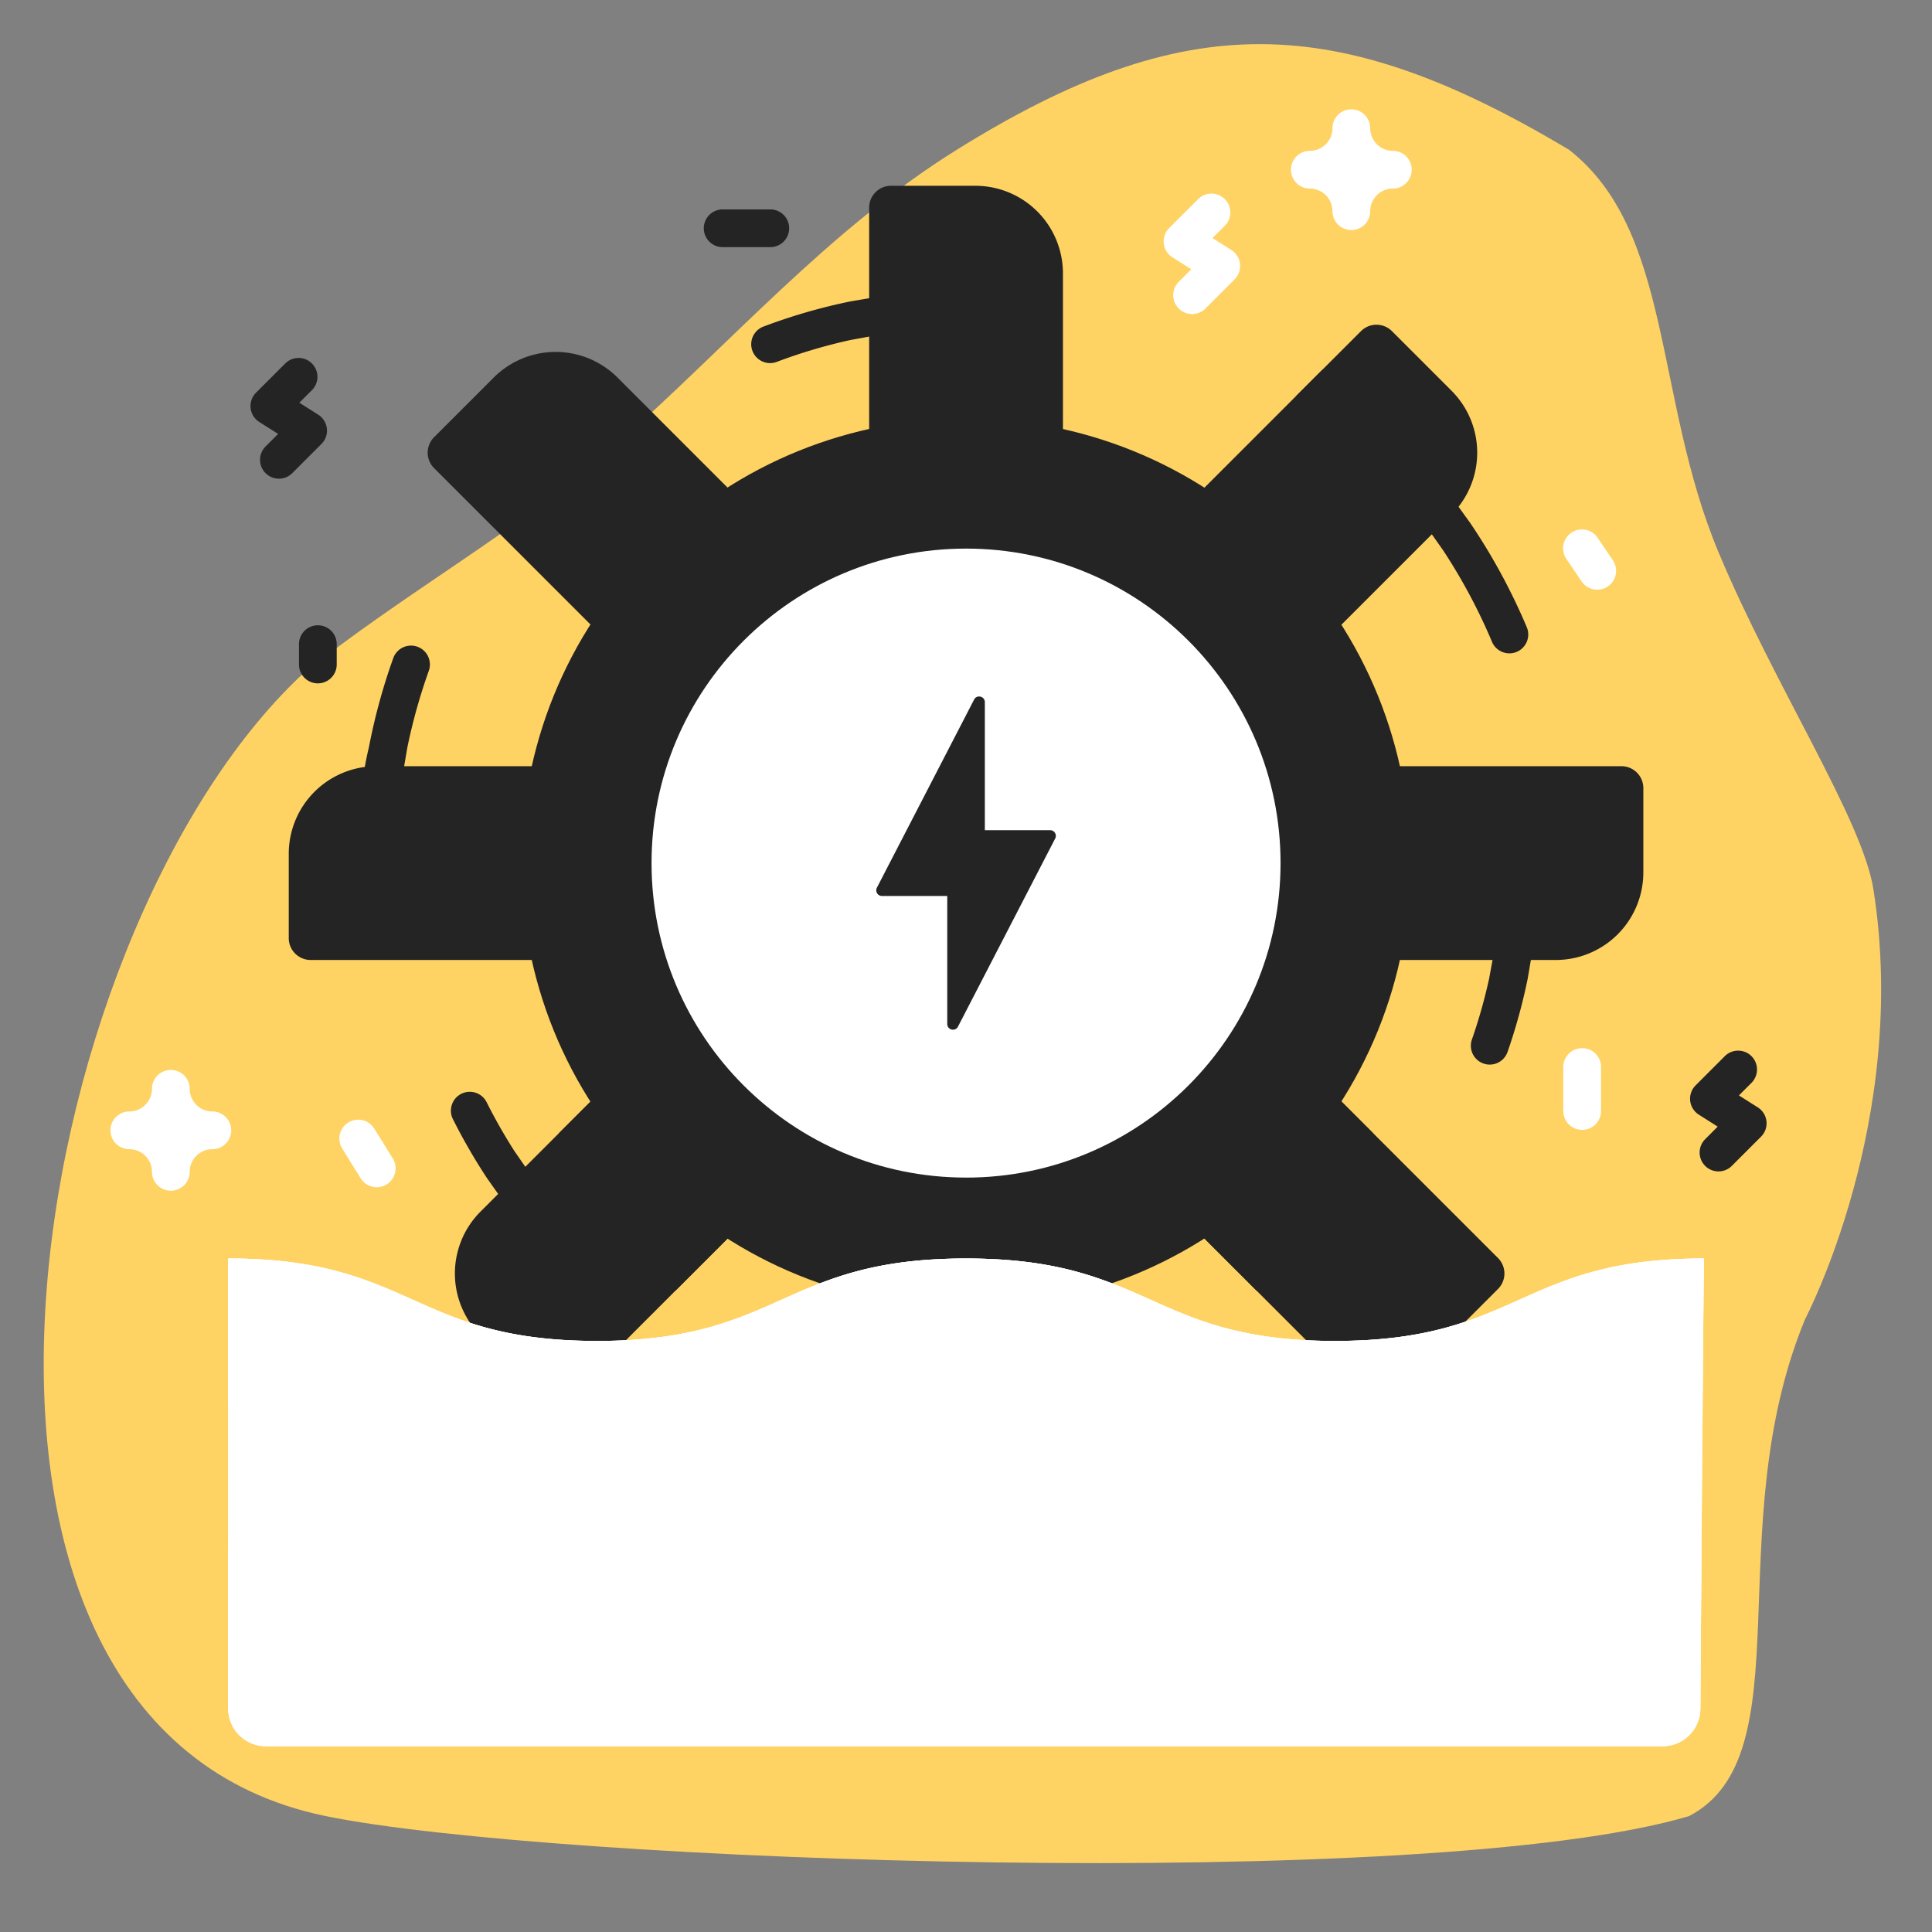 <svg width="85" height="85" fill="none" xmlns="http://www.w3.org/2000/svg"><rect width="100%" height="100%" fill="#808080" stroke="none"/><path d="M69.024 6.584C58.779.47 52.164.32 42.102 6.584c-5.653 3.518-10.022 8.594-14.978 12.962-4.342 3.829-9.391 6.56-13.876 10.171C.971 41.286-4.857 75.968 14.328 79.9c9.927 2.034 48.572 3.4 59.986 0 5.1-2.672 1.292-12.629 5.1-21.857 0 0 4.615-8.743 3.008-18.92-.484-3.07-4.357-8.95-6.816-14.831-2.847-6.806-2-14.13-6.582-17.708z" fill="#FFD363"/><path d="M46.765 22.642h-8.526V9.137c0-.532.431-.963.963-.963h3.71a3.853 3.853 0 013.853 3.853v10.615zm11.067 19.593V33.71h13.505c.532 0 .963.431.963.963v3.71a3.853 3.853 0 01-3.853 3.852H57.832zm-30.66-8.525v8.525H13.667a.963.963 0 01-.963-.963v-3.71a3.853 3.853 0 013.852-3.852h10.616zm29.184-3.564l-6.028-6.028 9.55-9.55a.963.963 0 011.361 0l2.623 2.623a3.853 3.853 0 010 5.45l-7.506 7.505zM28.648 45.798l6.028 6.028-9.55 9.55a.963.963 0 01-1.361 0l-2.623-2.623a3.853 3.853 0 010-5.449l7.506-7.506z" fill="#242424"/><path d="M28.648 45.798l6.028 6.028-4.953 4.952a19.605 19.605 0 01-5.13-6.926l4.055-4.054zm21.68 6.028l6.028-6.028 9.55 9.55a.963.963 0 010 1.362l-2.623 2.622a3.853 3.853 0 01-5.45 0l-7.505-7.506z" fill="#242424"/><path d="M60.41 49.852a19.595 19.595 0 01-5.132 6.926l-4.95-4.952 6.028-6.028 4.054 4.054zM34.676 24.118l-6.028 6.028-9.55-9.55a.963.963 0 010-1.361l2.623-2.623a3.853 3.853 0 015.449 0l7.506 7.506z" fill="#242424"/><path d="M56.328 51.807c7.64-7.64 7.64-20.028 0-27.67-7.64-7.64-20.029-7.64-27.67 0-7.64 7.642-7.64 20.03 0 27.67 7.641 7.641 20.03 7.641 27.67 0z" fill="#242424"/><path d="M42.502 51.81c7.642 0 13.837-6.196 13.837-13.838 0-7.641-6.195-13.836-13.837-13.836-7.642 0-13.837 6.195-13.837 13.836 0 7.642 6.195 13.837 13.837 13.837z" fill="#fff"/><path d="M46.202 36.525h-2.873v-5.631c0-.263-.353-.349-.473-.115l-4.276 8.275a.25.25 0 00.222.365h2.873v5.632c0 .263.353.349.473.115l4.276-8.275a.25.25 0 00-.222-.366z" fill="#242424"/><path d="M74.961 55.369l-.103 12.723-.05 7.086a1.661 1.661 0 01-1.66 1.647H11.7a1.66 1.66 0 01-1.66-1.66V55.368c8.116 0 8.116 3.627 16.231 3.627 8.115 0 8.115-3.627 16.23-3.627s8.115 3.627 16.231 3.627c8.115 0 8.115-3.627 16.23-3.627z" fill="#fff"/><path d="M74.858 68.092l-.05 7.086a1.661 1.661 0 01-1.66 1.647H11.7a1.66 1.66 0 01-1.66-1.66V68.09c8.116 0 8.116 3.627 16.231 3.627 8.115 0 8.115-3.627 16.23-3.627s8.115 3.627 16.231 3.627c8.08 0 8.115-3.596 16.127-3.626zm.104-12.722l-.063 6.527c-8.053.02-8.074 3.63-16.167 3.63-8.118 0-8.118-3.63-16.232-3.63-8.114 0-8.114 3.63-16.23 3.63-8.114 0-8.114-3.63-16.232-3.63V55.37c8.118 0 8.118 3.627 16.232 3.627 8.116 0 8.116-3.627 16.23-3.627s8.114 3.627 16.232 3.627c8.114 0 8.114-3.627 16.23-3.627z" fill="#fff"/><path d="M17.923 32.879a24.9 24.9 0 01.942-3.365.83.83 0 10-1.563-.56 26.494 26.494 0 00-1.075 3.938c-.116.475-.253 1.157-.271 1.707a27.024 27.024 0 00-.211 3.373.83.83 0 101.66 0c0-1.155.079-2.301.234-3.433l.284-1.66zm6.753 20.506c-.379-.438-.74-.892-1.085-1.356l-.96-1.389c-.44-.69-.846-1.4-1.213-2.131a.83.83 0 10-1.484.743c.447.892.948 1.756 1.497 2.589l.973 1.375c.325.429.664.847 1.017 1.255a.828.828 0 001.17.085.83.83 0 00.085-1.171zm42.817-11.979c.154-1.133.233-2.279.233-3.434a.83.83 0 00-1.66 0 23.78 23.78 0 01-.248 3.434l-.305 1.66c-.199.902-.45 1.793-.755 2.668a.83.83 0 001.568.547c.367-1.053.661-2.127.885-3.215l.282-1.66zM42.502 12.748a25.46 25.46 0 00-3.434.232l-1.66.282a25.038 25.038 0 00-3.811 1.103.83.83 0 10.586 1.553 23.379 23.379 0 013.225-.957l1.66-.304a23.77 23.77 0 013.434-.249.83.83 0 100-1.66z" fill="#242424"/><path d="M69.576 25.567a.83.83 0 101.374-.931l-.654-.966a.83.83 0 10-1.374.931l.654.966z" fill="#fff"/><path d="M13.984 30.065a.83.83 0 00.83-.83v-.895a.83.83 0 00-1.66 0v.895c0 .458.372.83.83.83z" fill="#242424"/><path d="M68.779 46.944v1.936a.83.83 0 001.66 0v-1.936a.83.83 0 00-1.66 0zm-52.204 5.29a.83.83 0 00.705-1.268l-.814-1.312a.83.83 0 00-1.411.875l.814 1.313a.83.83 0 00.706.392z" fill="#fff"/><path d="M31.794 10.873h2.096a.83.83 0 100-1.66h-2.096a.83.83 0 100 1.66zM12.271 21.06a.83.83 0 01-.587-1.417l.553-.552-.83-.526a.83.83 0 01-.143-1.288l1.285-1.286a.83.83 0 011.174 1.174l-.553.553.83.526a.83.83 0 01.143 1.288l-1.285 1.285a.827.827 0 01-.587.244zm63.336 30.477a.83.83 0 01-.587-1.417l.552-.553-.83-.526a.83.83 0 01-.143-1.288l1.285-1.286a.83.83 0 011.174 1.174l-.552.553.83.526a.83.83 0 01.143 1.288l-1.285 1.285a.828.828 0 01-.587.244z" fill="#242424"/><path d="M52.447 13.817a.83.83 0 01-.587-1.417l.552-.553-.83-.526a.83.83 0 01-.143-1.288l1.286-1.285a.83.83 0 011.174 1.173l-.553.553.83.527a.83.83 0 01.143 1.287l-1.285 1.286a.827.827 0 01-.587.243zm7.006-3.695a.83.83 0 01-.83-.83.997.997 0 00-.996-.996.83.83 0 010-1.66c.55 0 .996-.447.996-.996a.83.83 0 111.66 0c0 .549.447.996.996.996a.83.83 0 010 1.66.997.997 0 00-.996.996.83.83 0 01-.83.83zM7.516 52.386a.83.83 0 01-.83-.83.997.997 0 00-.996-.996.83.83 0 110-1.66c.55 0 .996-.447.996-.996a.83.83 0 111.66 0c0 .549.447.996.996.996a.83.83 0 110 1.66.997.997 0 00-.996.996.83.83 0 01-.83.83z" fill="#fff"/><path d="M67.16 27.565a26.741 26.741 0 00-2.49-4.576c-.164-.225-.334-.463-.502-.697a44.751 44.751 0 00-.512-.703 26.87 26.87 0 00-4.817-4.808s-.322-.256-.659-.515l-1.169 1.169c.341.272.642.531.642.531a25.207 25.207 0 014.856 4.854l.486.688.486.688a25.06 25.06 0 012.15 4.015.83.83 0 101.528-.646z" fill="#242424"/><path d="M74.961 55.37l-.103 12.723-.05 7.085a1.661 1.661 0 01-1.66 1.647H11.7a1.66 1.66 0 01-1.66-1.66V55.369c8.116 0 8.116 3.628 16.231 3.628 8.115 0 8.115-3.628 16.23-3.628s8.115 3.628 16.231 3.628c8.115 0 8.115-3.628 16.23-3.628z" fill="#fff"/></svg>